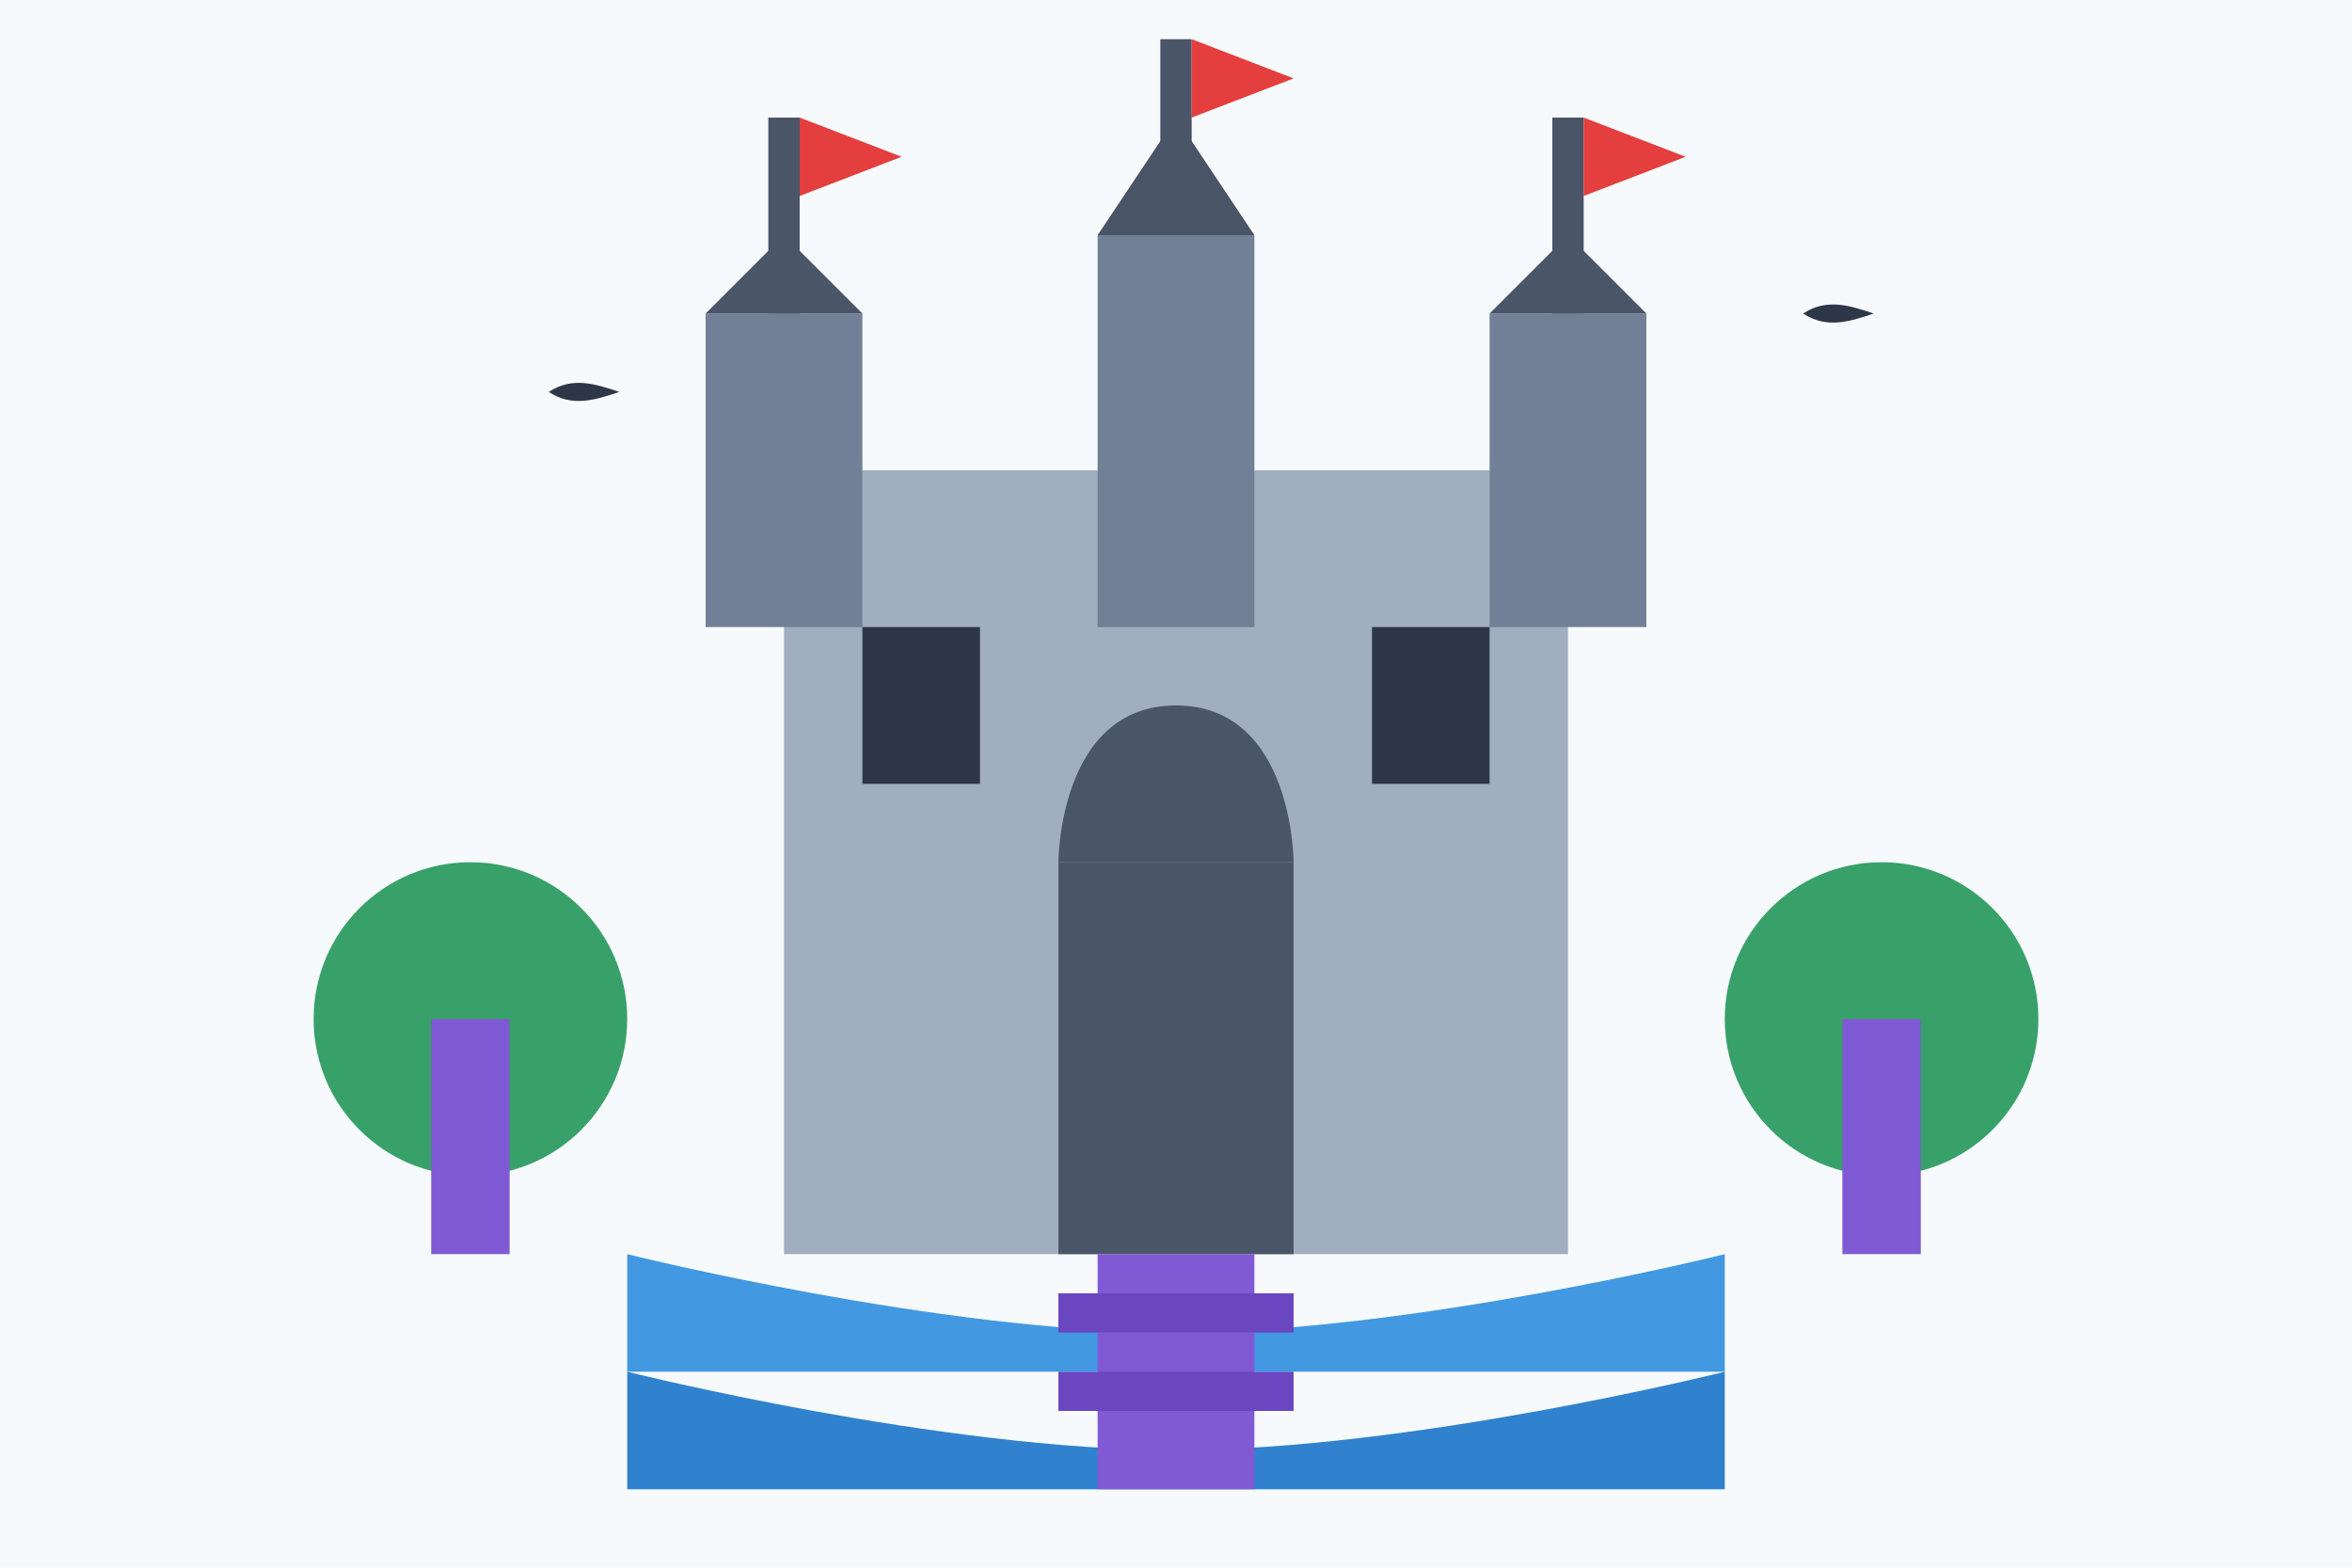 <svg xmlns="http://www.w3.org/2000/svg" width="300" height="200" viewBox="0 0 300 200" fill="none">
  <rect width="300" height="200" fill="#F7FAFC"/>
  
  <!-- Castle -->
  <rect x="100" y="60" width="100" height="100" fill="#A0AEC0"/>
  
  <!-- Castle towers -->
  <rect x="90" y="40" width="20" height="40" fill="#718096"/>
  <path d="M90 40L100 30L110 40H90Z" fill="#4A5568"/>
  
  <rect x="190" y="40" width="20" height="40" fill="#718096"/>
  <path d="M190 40L200 30L210 40H190Z" fill="#4A5568"/>
  
  <rect x="140" y="30" width="20" height="50" fill="#718096"/>
  <path d="M140 30L150 15L160 30H140Z" fill="#4A5568"/>
  
  <!-- Castle gate -->
  <rect x="135" y="110" width="30" height="50" fill="#4A5568"/>
  <path d="M135 110C135 110 135 90 150 90C165 90 165 110 165 110H135Z" fill="#4A5568"/>
  
  <!-- Windows -->
  <rect x="110" y="80" width="15" height="20" fill="#2D3748"/>
  <rect x="175" y="80" width="15" height="20" fill="#2D3748"/>
  
  <!-- Flags -->
  <rect x="98" y="15" width="4" height="25" fill="#4A5568"/>
  <path d="M102 15L115 20L102 25V15Z" fill="#E53E3E"/>
  
  <rect x="148" y="5" width="4" height="25" fill="#4A5568"/>
  <path d="M152 5L165 10L152 15V5Z" fill="#E53E3E"/>
  
  <rect x="198" y="15" width="4" height="25" fill="#4A5568"/>
  <path d="M202 15L215 20L202 25V15Z" fill="#E53E3E"/>
  
  <!-- Moat -->
  <path d="M80 160C80 160 120 170 150 170C180 170 220 160 220 160V175H80V160Z" fill="#4299E1"/>
  <path d="M80 175C80 175 120 185 150 185C180 185 220 175 220 175V190H80V175Z" fill="#3182CE"/>
  
  <!-- Bridge -->
  <rect x="140" y="160" width="20" height="30" fill="#805AD5"/>
  <rect x="135" y="165" width="30" height="5" fill="#6B46C1"/>
  <rect x="135" y="175" width="30" height="5" fill="#6B46C1"/>
  
  <!-- Trees -->
  <circle cx="60" cy="130" r="20" fill="#38A169"/>
  <rect x="55" y="130" width="10" height="30" fill="#805AD5"/>
  
  <circle cx="240" cy="130" r="20" fill="#38A169"/>
  <rect x="235" y="130" width="10" height="30" fill="#805AD5"/>
  
  <!-- Birds -->
  <path d="M70 50C73 48 76 49 79 50C76 51 73 52 70 50Z" fill="#2D3748"/>
  <path d="M230 40C233 38 236 39 239 40C236 41 233 42 230 40Z" fill="#2D3748"/>
</svg>
